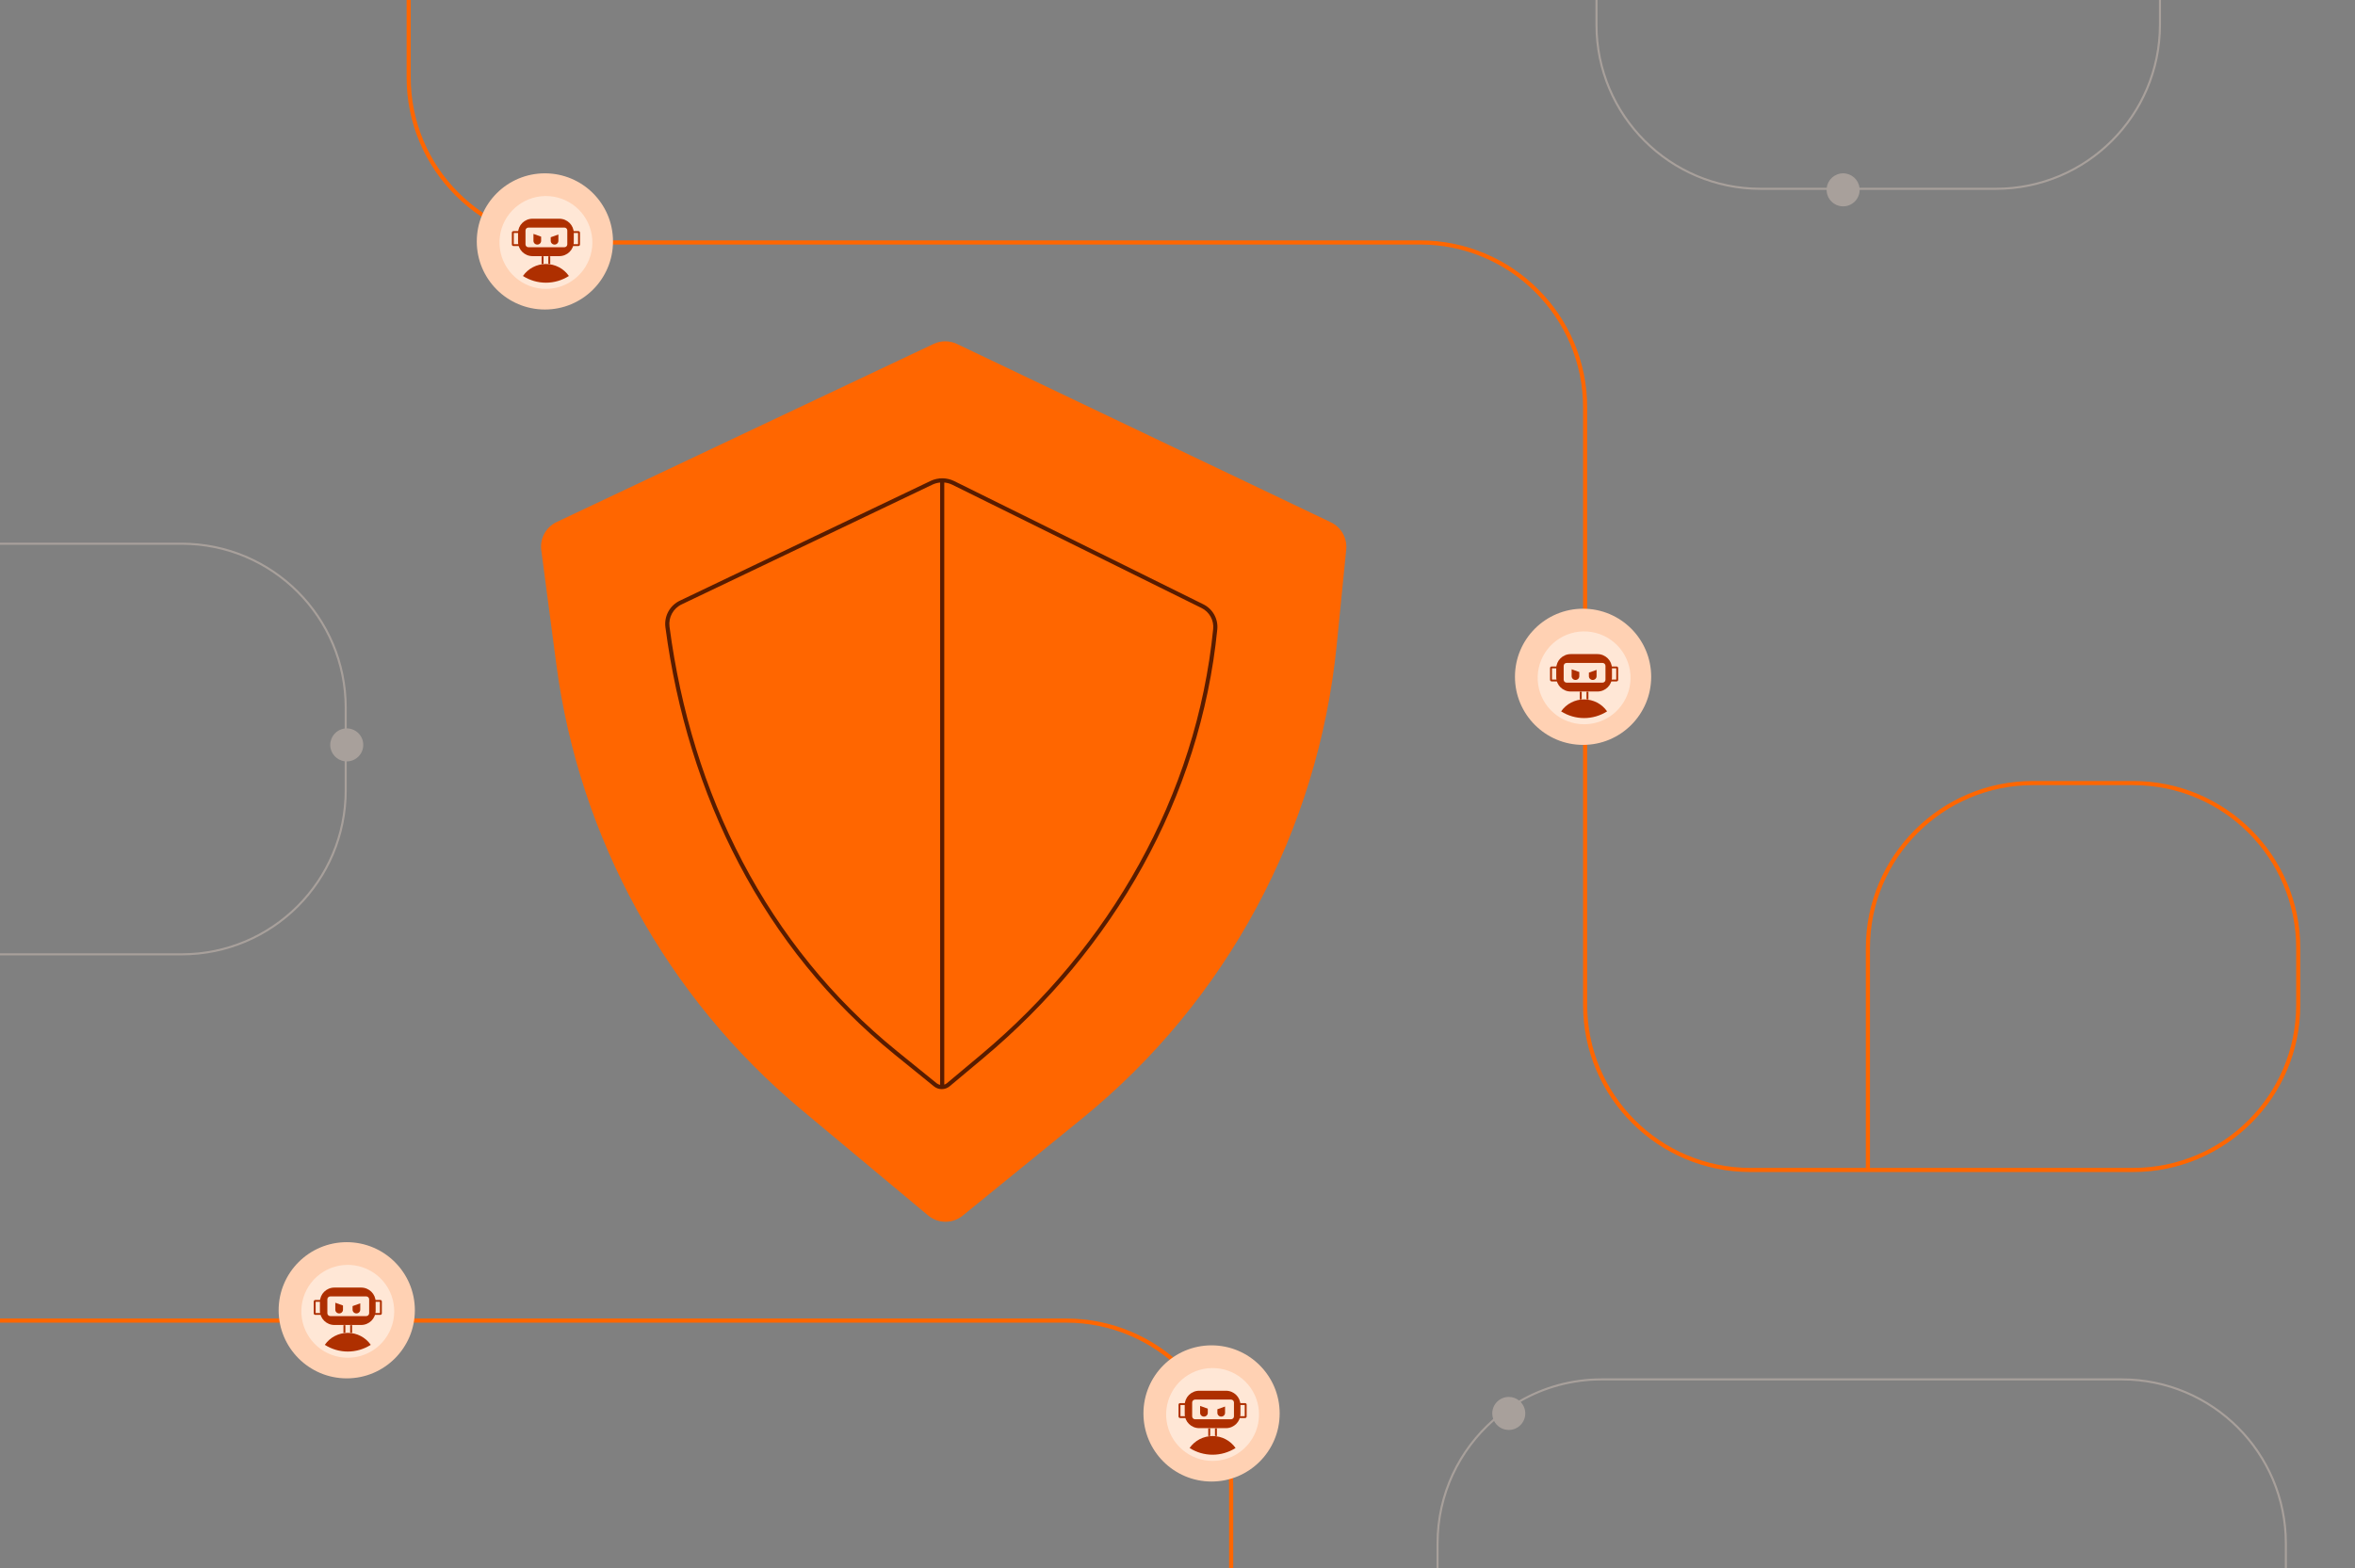 <svg width="1141" height="760" viewBox="0 0 1141 760" fill="none" xmlns="http://www.w3.org/2000/svg">
<rect x="0" y="0" width="1141" height="760" fill="#808080" stroke="none"/>
<g clip-path="url(#clip0_903_2339)">
<path fill-rule="evenodd" clip-rule="evenodd" d="M885 92H853C808.817 92 773 56.183 773 12V-149C773 -193.183 808.817 -229 853 -229H967C1011.18 -229 1047 -193.183 1047 -149V12C1047 56.183 1011.18 92 967 92H901C901 96.418 897.418 100 893 100C888.582 100 885 96.418 885 92ZM853 -228H967C1010.63 -228 1046 -192.63 1046 -149V12C1046 55.63 1010.63 91 967 91H900.938C900.446 87.054 897.08 84 893 84C888.92 84 885.554 87.054 885.062 91H853C809.37 91 774 55.63 774 12V-149C774 -192.63 809.37 -228 853 -228Z" fill="#A8A09B"/>
<path fill-rule="evenodd" clip-rule="evenodd" d="M735.962 678.724C747.738 671.904 761.413 668 776 668H1028C1072.18 668 1108 703.817 1108 748V909C1108 953.183 1072.18 989 1028 989H776C731.817 989 696 953.183 696 909V748C696 723.927 706.632 702.338 723.457 687.672C723.161 686.837 723 685.937 723 685C723 680.582 726.582 677 731 677C732.875 677 734.598 677.645 735.962 678.724ZM776 669H1028C1071.63 669 1107 704.37 1107 748V909C1107 952.63 1071.63 988 1028 988H776C732.37 988 697 952.63 697 909V748C697 724.344 707.398 703.116 723.873 688.637C725.197 691.227 727.892 693 731 693C735.418 693 739 689.418 739 685C739 682.834 738.14 680.87 736.742 679.429C748.307 672.794 761.71 669 776 669Z" fill="#A8A09B"/>
<path fill-rule="evenodd" clip-rule="evenodd" d="M168 369V383C168 427.183 132.183 463 88 463H-31C-75.183 463 -111 427.183 -111 383V343C-111 298.817 -75.183 263 -31 263H88C132.183 263 168 298.817 168 343V353C172.418 353 176 356.582 176 361C176 365.418 172.418 369 168 369ZM-31 264H88C131.631 264 167 299.37 167 343V353.062C163.054 353.554 160 356.92 160 361C160 365.08 163.054 368.446 167 368.938V383C167 426.63 131.63 462 88 462H-31C-74.63 462 -110 426.63 -110 383V343C-110 299.37 -74.63 264 -31 264Z" fill="#A8A09B"/>
<path fill-rule="evenodd" clip-rule="evenodd" d="M197 -43.5V-45.5H199V37.5C199 81.13 234.37 116.5 278 116.5H688C732.735 116.5 769 152.765 769 197.5V487C769 530.63 804.37 566 848 566H904V459.5C904 414.765 940.265 378.5 985 378.5H1033.5C1078.24 378.5 1114.5 414.765 1114.5 459.5V487C1114.5 531.735 1078.24 568 1033.5 568H848C803.265 568 767 531.735 767 487V197.5C767 153.87 731.63 118.5 688 118.5H278C233.265 118.5 197 82.235 197 37.5V-43.5ZM906 566H1033.5C1077.13 566 1112.5 530.63 1112.5 487V459.5C1112.5 415.87 1077.13 380.5 1033.5 380.5H985C941.37 380.5 906 415.87 906 459.5V566Z" fill="#FF6600"/>
<path fill-rule="evenodd" clip-rule="evenodd" d="M516.5 641H-118.5V639H516.5C561.235 639 597.5 675.265 597.5 720V883.5H595.5V720C595.5 676.37 560.13 641 516.5 641Z" fill="#FF6600"/>
<path d="M201 635C201 653.225 186.225 668 168 668C149.775 668 135 653.225 135 635C135 616.775 149.775 602 168 602C186.225 602 201 616.775 201 635Z" fill="#FFD1B3"/>
<path d="M620 685C620 703.225 605.225 718 587 718C568.775 718 554 703.225 554 685C554 666.775 568.775 652 587 652C605.225 652 620 666.775 620 685Z" fill="#FFD1B3"/>
<path d="M297 117C297 135.225 282.225 150 264 150C245.775 150 231 135.225 231 117C231 98.775 245.775 84 264 84C282.225 84 297 98.775 297 117Z" fill="#FFD1B3"/>
<path d="M800 328C800 346.225 785.225 361 767 361C748.775 361 734 346.225 734 328C734 309.775 748.775 295 767 295C785.225 295 800 309.775 800 328Z" fill="#FFD1B3"/>
<path d="M168.487 658C163.078 657.997 157.851 656.045 153.764 652.503C149.676 648.96 147.002 644.063 146.23 638.709C145.459 633.355 146.642 627.902 149.563 623.35C152.484 618.797 156.947 615.449 162.136 613.919C167.324 612.389 172.89 612.779 177.814 615.018C182.738 617.258 186.691 621.196 188.948 626.112C191.205 631.027 191.615 636.592 190.104 641.786C188.593 646.98 185.261 651.455 180.719 654.393C177.077 656.753 172.828 658.005 168.487 658Z" fill="#FFE7D6"/>
<path d="M181.308 637.237H184.242C184.443 637.237 184.636 637.16 184.778 637.021C184.92 636.883 185 636.696 185 636.5V630.737C185 630.542 184.92 630.354 184.778 630.216C184.636 630.078 184.443 630 184.242 630H181.308C181.385 630.294 181.441 630.596 181.475 630.905H184.07V636.333H181.475C181.441 636.641 181.385 636.943 181.308 637.237Z" fill="#AE2F00"/>
<path d="M155.692 630H152.758C152.557 630 152.364 630.078 152.222 630.216C152.08 630.354 152 630.542 152 630.737V636.5C152 636.696 152.08 636.883 152.222 637.021C152.364 637.16 152.557 637.237 152.758 637.237H155.692C155.615 636.943 155.559 636.641 155.525 636.333H152.93V630.905H155.525C155.559 630.596 155.615 630.294 155.692 630Z" fill="#AE2F00"/>
<path d="M166.408 642.213H167.338V645.886C167.027 645.913 166.716 645.951 166.408 646V642.213Z" fill="#AE2F00"/>
<path d="M170.592 646V642.213H169.662V645.886C169.973 645.913 170.284 645.951 170.592 646Z" fill="#AE2F00"/>
<path d="M166.176 632.682V634.722C166.176 635.202 165.98 635.662 165.632 636.002C165.283 636.341 164.81 636.532 164.317 636.532C163.824 636.532 163.351 636.341 163.002 636.002C162.654 635.662 162.458 635.202 162.458 634.722V631.556C162.458 631.488 162.458 631.425 162.458 631.357L166.176 632.682Z" fill="#AE2F00"/>
<path d="M174.542 631.647V634.722C174.542 635.202 174.346 635.662 173.998 636.002C173.649 636.341 173.176 636.532 172.683 636.532C172.19 636.532 171.717 636.341 171.368 636.002C171.02 635.662 170.824 635.202 170.824 634.722V632.976L174.542 631.647Z" fill="#AE2F00"/>
<path fill-rule="evenodd" clip-rule="evenodd" d="M174.97 624H162.03C158.147 624 155 627.114 155 630.956V635.173C155 639.015 158.147 642.129 162.03 642.129H174.97C178.853 642.129 182 639.015 182 635.173V630.956C182 627.114 178.853 624 174.97 624ZM177.434 628.284H160.029C159.243 628.284 158.606 628.914 158.606 629.691V636.418C158.606 637.195 159.243 637.825 160.029 637.825H177.434C178.22 637.825 178.856 637.195 178.856 636.418V629.691C178.856 628.914 178.22 628.284 177.434 628.284Z" fill="#AE2F00"/>
<path d="M179.633 651.751C176.315 653.872 172.45 655 168.5 655C164.55 655 160.685 653.872 157.367 651.751C158.607 649.962 160.269 648.499 162.209 647.488C164.148 646.477 166.308 645.949 168.5 645.949C170.692 645.949 172.852 646.477 174.791 647.488C176.731 648.499 178.393 649.962 179.633 651.751Z" fill="#AE2F00"/>
<path d="M587.487 708C582.078 707.997 576.851 706.045 572.764 702.503C568.676 698.96 566.002 694.063 565.23 688.709C564.459 683.355 565.642 677.902 568.563 673.35C571.484 668.797 575.947 665.449 581.136 663.919C586.324 662.389 591.89 662.779 596.814 665.018C601.738 667.258 605.691 671.196 607.948 676.112C610.205 681.027 610.615 686.592 609.104 691.786C607.593 696.98 604.261 701.455 599.719 704.393C596.077 706.753 591.828 708.005 587.487 708Z" fill="#FFE7D6"/>
<path d="M600.308 687.237H603.242C603.443 687.237 603.636 687.16 603.778 687.021C603.92 686.883 604 686.696 604 686.5V680.737C604 680.542 603.92 680.354 603.778 680.216C603.636 680.078 603.443 680 603.242 680H600.308C600.385 680.294 600.441 680.596 600.475 680.905H603.07V686.333H600.475C600.441 686.641 600.385 686.943 600.308 687.237Z" fill="#AE2F00"/>
<path d="M574.692 680H571.758C571.557 680 571.364 680.078 571.222 680.216C571.08 680.354 571 680.542 571 680.737V686.5C571 686.696 571.08 686.883 571.222 687.021C571.364 687.16 571.557 687.237 571.758 687.237H574.692C574.615 686.943 574.559 686.641 574.525 686.333H571.93V680.905H574.525C574.559 680.596 574.615 680.294 574.692 680Z" fill="#AE2F00"/>
<path d="M585.408 692.213H586.338V695.886C586.027 695.913 585.716 695.951 585.408 696V692.213Z" fill="#AE2F00"/>
<path d="M589.592 696V692.213H588.662V695.886C588.973 695.913 589.284 695.951 589.592 696Z" fill="#AE2F00"/>
<path d="M585.176 682.682V684.722C585.176 685.202 584.98 685.662 584.632 686.002C584.283 686.341 583.81 686.532 583.317 686.532C582.824 686.532 582.351 686.341 582.002 686.002C581.654 685.662 581.458 685.202 581.458 684.722V681.556C581.458 681.488 581.458 681.425 581.458 681.357L585.176 682.682Z" fill="#AE2F00"/>
<path d="M593.542 681.647V684.722C593.542 685.202 593.346 685.662 592.998 686.002C592.649 686.341 592.176 686.532 591.683 686.532C591.19 686.532 590.717 686.341 590.368 686.002C590.02 685.662 589.824 685.202 589.824 684.722V682.976L593.542 681.647Z" fill="#AE2F00"/>
<path fill-rule="evenodd" clip-rule="evenodd" d="M593.97 674H581.03C577.147 674 574 677.114 574 680.956V685.173C574 689.015 577.147 692.129 581.03 692.129H593.97C597.853 692.129 601 689.015 601 685.173V680.956C601 677.114 597.853 674 593.97 674ZM596.434 678.284H579.029C578.243 678.284 577.606 678.914 577.606 679.691V686.418C577.606 687.195 578.243 687.825 579.029 687.825H596.434C597.22 687.825 597.856 687.195 597.856 686.418V679.691C597.856 678.914 597.22 678.284 596.434 678.284Z" fill="#AE2F00"/>
<path d="M598.633 701.751C595.315 703.872 591.45 705 587.5 705C583.55 705 579.685 703.872 576.367 701.751C577.607 699.962 579.269 698.499 581.209 697.488C583.148 696.477 585.308 695.949 587.5 695.949C589.692 695.949 591.852 696.477 593.791 697.488C595.731 698.499 597.393 699.962 598.633 701.751Z" fill="#AE2F00"/>
<path d="M264.487 140C259.078 139.997 253.851 138.045 249.764 134.503C245.676 130.96 243.002 126.063 242.23 120.709C241.459 115.355 242.642 109.902 245.563 105.35C248.484 100.797 252.947 97.449 258.136 95.919C263.324 94.389 268.89 94.779 273.814 97.018C278.738 99.257 282.691 103.196 284.948 108.112C287.205 113.027 287.615 118.592 286.104 123.786C284.593 128.98 281.261 133.455 276.719 136.393C273.077 138.753 268.828 140.005 264.487 140Z" fill="#FFE7D6"/>
<path d="M277.308 119.237H280.242C280.443 119.237 280.636 119.16 280.778 119.021C280.92 118.883 281 118.696 281 118.5V112.737C281 112.542 280.92 112.354 280.778 112.216C280.636 112.078 280.443 112 280.242 112H277.308C277.385 112.294 277.441 112.596 277.475 112.905H280.07V118.333H277.475C277.441 118.641 277.385 118.943 277.308 119.237Z" fill="#AE2F00"/>
<path d="M251.692 112H248.758C248.557 112 248.364 112.078 248.222 112.216C248.08 112.354 248 112.542 248 112.737V118.5C248 118.696 248.08 118.883 248.222 119.021C248.364 119.16 248.557 119.237 248.758 119.237H251.692C251.615 118.943 251.559 118.641 251.525 118.333H248.93V112.905H251.525C251.559 112.596 251.615 112.294 251.692 112Z" fill="#AE2F00"/>
<path d="M262.408 124.213H263.338V127.886C263.027 127.913 262.716 127.951 262.408 128V124.213Z" fill="#AE2F00"/>
<path d="M266.592 128V124.213H265.662V127.886C265.973 127.913 266.284 127.951 266.592 128Z" fill="#AE2F00"/>
<path d="M262.176 114.682V116.722C262.176 117.202 261.98 117.662 261.632 118.002C261.283 118.341 260.81 118.532 260.317 118.532C259.824 118.532 259.351 118.341 259.002 118.002C258.654 117.662 258.458 117.202 258.458 116.722V113.556C258.458 113.488 258.458 113.425 258.458 113.357L262.176 114.682Z" fill="#AE2F00"/>
<path d="M270.542 113.647V116.722C270.542 117.202 270.346 117.662 269.998 118.002C269.649 118.341 269.176 118.532 268.683 118.532C268.19 118.532 267.717 118.341 267.368 118.002C267.02 117.662 266.824 117.202 266.824 116.722V114.976L270.542 113.647Z" fill="#AE2F00"/>
<path fill-rule="evenodd" clip-rule="evenodd" d="M270.97 106H258.03C254.147 106 251 109.114 251 112.956V117.173C251 121.015 254.147 124.129 258.03 124.129H270.97C274.853 124.129 278 121.015 278 117.173V112.956C278 109.114 274.853 106 270.97 106ZM273.434 110.284H256.029C255.243 110.284 254.606 110.914 254.606 111.691V118.418C254.606 119.195 255.243 119.825 256.029 119.825H273.434C274.22 119.825 274.856 119.195 274.856 118.418V111.691C274.856 110.914 274.22 110.284 273.434 110.284Z" fill="#AE2F00"/>
<path d="M275.633 133.751C272.315 135.872 268.45 137 264.5 137C260.55 137 256.685 135.872 253.367 133.751C254.607 131.962 256.269 130.499 258.209 129.488C260.148 128.477 262.308 127.949 264.5 127.949C266.692 127.949 268.852 128.477 270.791 129.488C272.731 130.499 274.393 131.962 275.633 133.751Z" fill="#AE2F00"/>
<path d="M767.487 351C762.078 350.997 756.851 349.045 752.764 345.503C748.676 341.96 746.002 337.063 745.23 331.709C744.459 326.355 745.642 320.902 748.563 316.35C751.484 311.797 755.947 308.449 761.136 306.919C766.324 305.389 771.89 305.779 776.814 308.018C781.738 310.258 785.691 314.196 787.948 319.112C790.205 324.027 790.615 329.592 789.104 334.786C787.593 339.98 784.261 344.455 779.719 347.393C776.077 349.753 771.828 351.005 767.487 351Z" fill="#FFE7D6"/>
<path d="M780.308 330.237H783.242C783.443 330.237 783.636 330.16 783.778 330.021C783.92 329.883 784 329.696 784 329.5V323.737C784 323.542 783.92 323.354 783.778 323.216C783.636 323.078 783.443 323 783.242 323H780.308C780.385 323.294 780.441 323.596 780.475 323.905H783.07V329.333H780.475C780.441 329.641 780.385 329.943 780.308 330.237Z" fill="#AE2F00"/>
<path d="M754.692 323H751.758C751.557 323 751.364 323.078 751.222 323.216C751.08 323.354 751 323.542 751 323.737V329.5C751 329.696 751.08 329.883 751.222 330.021C751.364 330.16 751.557 330.237 751.758 330.237H754.692C754.615 329.943 754.559 329.641 754.525 329.333H751.93V323.905H754.525C754.559 323.596 754.615 323.294 754.692 323Z" fill="#AE2F00"/>
<path d="M765.408 335.213H766.338V338.886C766.027 338.913 765.716 338.951 765.408 339V335.213Z" fill="#AE2F00"/>
<path d="M769.592 339V335.213H768.662V338.886C768.973 338.913 769.284 338.951 769.592 339Z" fill="#AE2F00"/>
<path d="M765.176 325.682V327.722C765.176 328.202 764.98 328.662 764.632 329.002C764.283 329.341 763.81 329.532 763.317 329.532C762.824 329.532 762.351 329.341 762.002 329.002C761.654 328.662 761.458 328.202 761.458 327.722V324.556C761.458 324.488 761.458 324.425 761.458 324.357L765.176 325.682Z" fill="#AE2F00"/>
<path d="M773.542 324.647V327.722C773.542 328.202 773.346 328.662 772.998 329.002C772.649 329.341 772.176 329.532 771.683 329.532C771.19 329.532 770.717 329.341 770.368 329.002C770.02 328.662 769.824 328.202 769.824 327.722V325.976L773.542 324.647Z" fill="#AE2F00"/>
<path fill-rule="evenodd" clip-rule="evenodd" d="M773.97 317H761.03C757.147 317 754 320.114 754 323.956V328.173C754 332.015 757.147 335.129 761.03 335.129H773.97C777.853 335.129 781 332.015 781 328.173V323.956C781 320.114 777.853 317 773.97 317ZM776.434 321.284H759.029C758.243 321.284 757.606 321.914 757.606 322.691V329.418C757.606 330.195 758.243 330.825 759.029 330.825H776.434C777.22 330.825 777.856 330.195 777.856 329.418V322.691C777.856 321.914 777.22 321.284 776.434 321.284Z" fill="#AE2F00"/>
<path d="M778.633 344.751C775.315 346.872 771.45 348 767.5 348C763.55 348 759.685 346.872 756.367 344.751C757.607 342.962 759.269 341.499 761.209 340.488C763.148 339.477 765.308 338.949 767.5 338.949C769.692 338.949 771.852 339.477 773.791 340.488C775.731 341.499 777.393 342.962 778.633 344.751Z" fill="#AE2F00"/>
<path d="M262.255 266.636C261.507 260.956 264.513 255.444 269.693 252.996L452.34 166.675C455.922 164.982 460.075 164.99 463.65 166.695L644.804 253.116C649.82 255.509 652.797 260.791 652.246 266.321L647.62 312.754C638.671 402.58 594.264 485.128 524.243 542.101L466.428 589.143C461.533 593.125 454.503 593.081 449.659 589.037L388.385 537.886C323.068 483.359 280.644 406.265 269.534 321.908L262.255 266.636Z" fill="#FF6600"/>
<path fill-rule="evenodd" clip-rule="evenodd" d="M322.397 303.984C321.683 298.57 324.578 293.322 329.538 291.038L451 233.013C454.599 231.355 458.752 231.404 462.31 233.146L583 292.854C587.58 295.096 590.283 299.949 589.777 305.023C581.642 386.63 539.358 460.105 476.474 512.751L460.13 526.434C457.928 528.277 454.73 528.302 452.5 526.495L433.452 511.055C369.734 459.411 333.111 385.3 322.397 303.984ZM330.375 292.854L451.837 234.829C453.007 234.29 454.246 233.964 455.5 233.85L455.5 525.757C454.878 525.634 454.279 525.362 453.759 524.941L434.711 509.502C371.391 458.18 335.027 384.531 324.379 303.723C323.781 299.178 326.211 294.772 330.375 292.854ZM457.5 525.643C457.981 525.488 458.439 525.241 458.846 524.9L475.19 511.217C537.673 458.907 579.704 385.912 587.787 304.824C588.21 300.582 585.95 296.525 582.121 294.651L461.431 234.942C460.184 234.332 458.851 233.966 457.5 233.847L457.5 525.643Z" fill="#581C00"/>
</g>
<defs>
<clipPath id="clip0_903_2339">
<rect width="1141" height="760" fill="white"/>
</clipPath>
</defs>
</svg>
